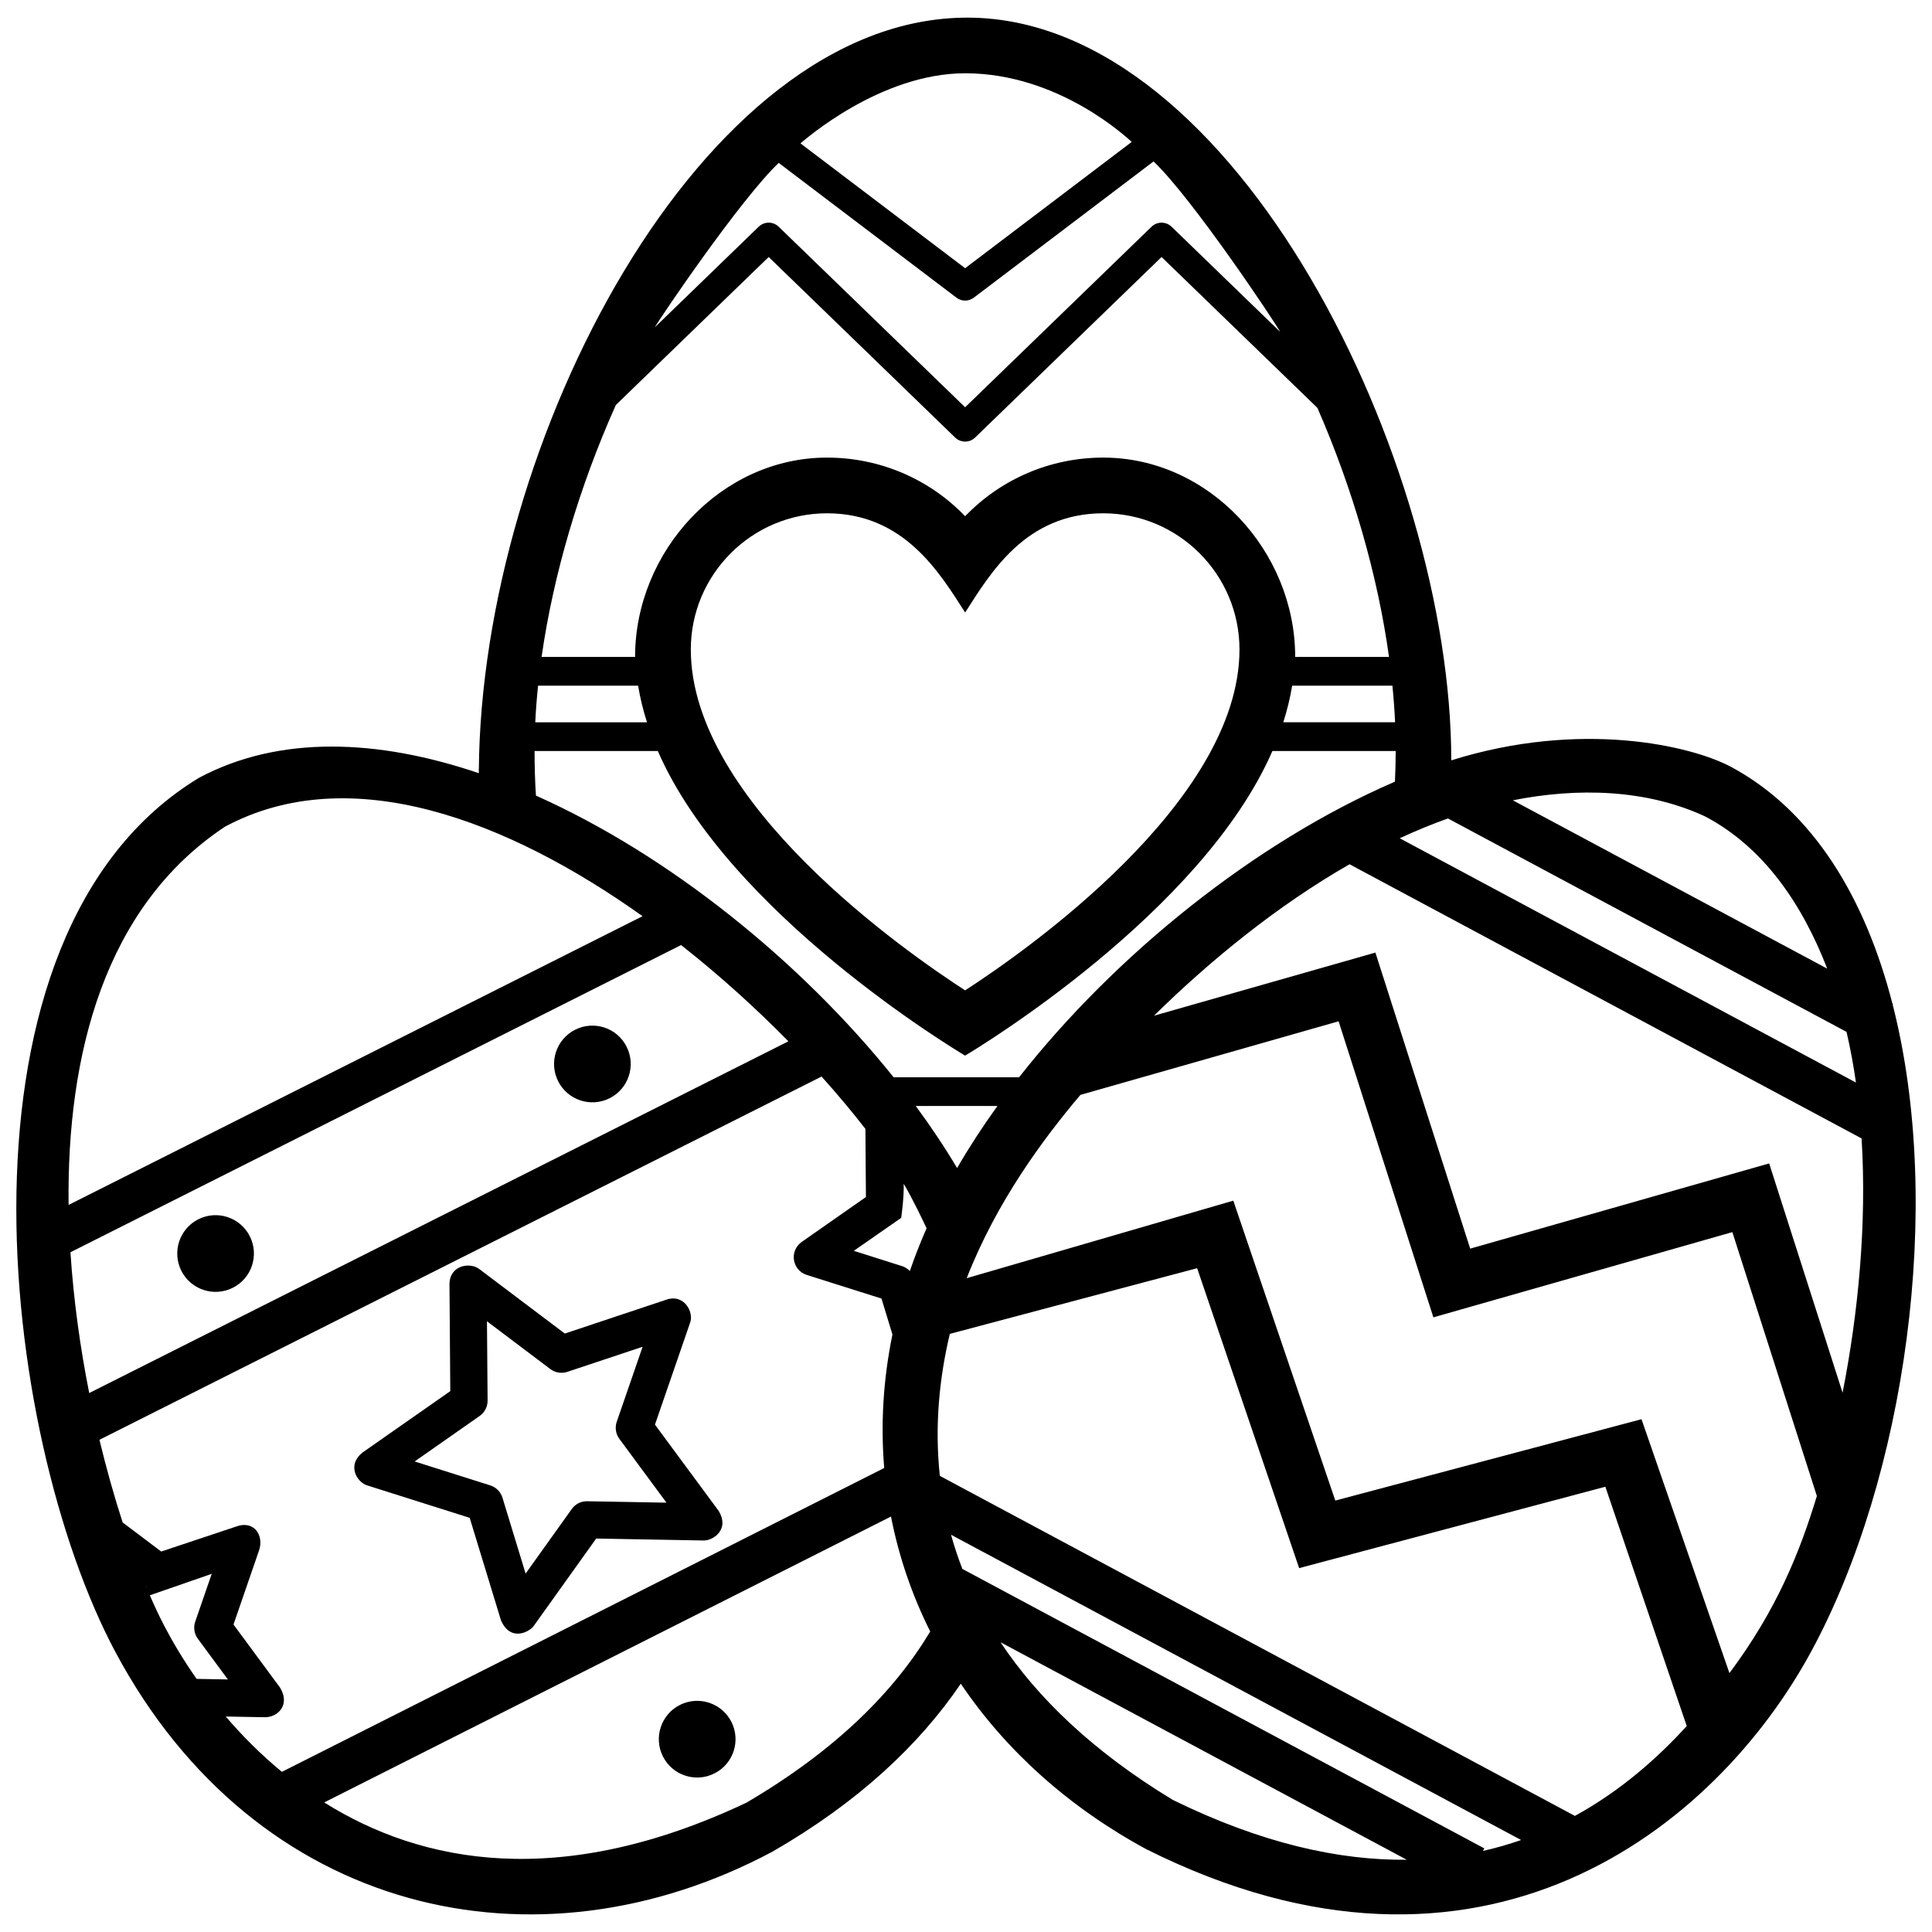 <?xml version="1.0" encoding="UTF-8"?>
<!-- The Best Svg Icon site in the world: iconSvg.co, Visit us! https://iconsvg.co -->
<svg width="800px" height="800px" version="1.1" viewBox="144 144 512 512" xmlns="http://www.w3.org/2000/svg">
 <defs>
  <clipPath id="a">
   <path d="m148.09 148.09h503.81v503.81h-503.81z"/>
  </clipPath>
 </defs>
 <g clip-path="url(#a)">
  <path d="m312.3 318.1c-0.012-0.324-0.004-0.16 0 0zm174.94 0c0.016-0.324 0.004-0.16 0 0zm136.8 263.47c-25.293 46.727-87.289 97.039-176.27 52.48-20.496-11.094-37.215-26.156-49.148-43.852-10.969 16.148-27.102 31.371-49.879 44.488-62.684 33.488-136.95 16.75-174.15-52.871-30.762-57.59-46.559-190.02 22.129-231.68 21.281-11.371 47.445-10.309 74.172-1.234 0-0.09 0.004-0.18 0.004-0.273-0.016-0.348-0.031-1.676 0.004-0.645 0.676-86.727 58.82-199.3 129.44-199.31h0.293c70.941 0.316 127.95 117.79 127.97 196.83 34.199-10.75 63.625-3.969 74.32 1.82 21.648 11.719 35.398 34.688 42.586 62.645l0.176 0.098-0.102 0.18c13.688 53.562 3.356 125.3-21.547 171.33zm-79.125-225.48 83.316 44.605c-6.586-16.984-16.746-32.113-32.363-40.336-15.668-7.266-33.914-7.66-50.953-4.269zm-29.973 10.059 120.9 64.734c-0.648-4.566-1.477-9.055-2.492-13.426l-105.63-56.559c-4.301 1.531-8.562 3.289-12.781 5.25zm-1.938-40.441h-26.566c-0.539 3.269-1.336 6.508-2.352 9.703h29.629c-0.152-3.184-0.383-6.422-0.711-9.703zm-156.87-143.71 43.637 33.082 44.148-33.473c-0.781-0.648-19.027-18.188-44.148-18.188-22.527 0.004-42.602 17.715-43.637 18.578zm-38.613 48.754 27.543-26.672c1.473-1.426 3.812-1.426 5.289 0l49.414 47.848 49.41-47.848c1.477-1.426 3.82-1.426 5.297 0l28.805 27.887c-1.457-2.664-23.246-35.363-33.574-45.188l-47.637 36.109c-2.098 1.449-3.914 0.52-4.594 0l-47.109-35.719c-10.148 9.648-31.477 41.145-32.844 43.582zm-29.992 87.344h24.773c0-28.035 22.824-52.828 50.863-52.828 14.012 0 27.121 5.672 36.605 15.539 9.488-9.863 22.59-15.539 36.605-15.539 28.043 0 50.863 24.789 50.863 52.828h24.863c-2.977-21.547-9.578-44.48-18.977-66.008l-41.297-39.98-49.414 47.848c-1.473 1.426-3.812 1.43-5.289 0l-49.414-47.848-40.508 39.223c-9.727 21.762-16.57 44.984-19.676 66.766zm148.85-38.066c-20.637 0-29.922 15.891-36.605 26.293-6.688-10.402-16.117-26.293-36.605-26.293-19.906 0-36.098 16.188-36.098 36.094 0 40.641 57.289 80.379 72.699 90.328 15.406-9.965 72.703-49.75 72.703-90.328 0.004-19.906-16.188-36.094-36.094-36.094zm-150.53 55.383h29.613c-1.023-3.199-1.82-6.434-2.352-9.703h-26.516c-0.34 3.277-0.59 6.516-0.746 9.703zm-0.184 7.606c0 3.551 0.109 8.246 0.363 11.824 35.316 15.742 70.199 43.984 94.797 74.648h33.242c25.355-32.293 62.336-62.227 99.609-78.344 0.117-2.422 0.188-5.488 0.195-7.793v-0.336h-32.668c-18.715 43.02-78.594 79.039-81.438 80.727-2.848-1.688-62.719-37.711-81.441-80.727zm97.156 123.73-12.559 8.734 12.781 4.047c0.801 0.258 1.508 0.711 2.074 1.301 1.289-3.769 2.777-7.547 4.434-11.332-0.316-0.73-3.91-8.262-6.062-11.785 0.129 3.684-0.668 9.035-0.668 9.035zm14.82-13.207c3.176-5.492 6.762-10.992 10.691-16.449h-21.652c4.016 5.453 7.688 10.949 10.961 16.449zm-235.47 9.781 152.11-76.52c-35.703-25.441-77.492-41.48-110.65-23.73-31.953 21.176-41.941 60.469-41.453 100.25zm5.465 49.852 185.3-93.215c-8.551-8.699-18.156-17.422-28.445-25.508l-161.82 81.41c0.828 12.773 2.609 25.406 4.973 37.312zm15.23 51.414-0.133-0.105c0.02 0.055 0.047 0.109 0.07 0.16 0.027-0.016 0.043-0.035 0.062-0.055zm21.523 24.48-7.961-10.785c-0.961-1.305-1.219-2.996-0.695-4.523l4.375-12.676-16.402 5.684c1.305 3.019 2.59 5.738 3.836 8.121 2.195 4.211 5.039 9.008 8.559 14.031zm14.316 24.488 159.62-80.52c-0.961-11.48-0.293-23.352 2.18-35.383l-2.906-9.527-19.82-6.266c-1.785-0.562-3.094-2.098-3.375-3.945-0.281-1.855 0.508-3.703 2.039-4.777l17.035-11.914-0.137-18.055c-3.465-4.473-7.356-9.133-11.621-13.875l-191.37 96.266c1.883 7.812 3.977 15.184 6.152 21.906l10.219 7.703 19.723-6.574c4.949-1.898 7.547 2.394 6.207 6.273l-6.777 19.648 12.344 16.723c2.777 4.594-0.613 7.844-3.961 7.844h-0.09l-10.348-0.188c4.301 5.023 9.25 10.02 14.879 14.66zm171.81-37.191c-4.816-9.621-8.316-19.84-10.395-30.465l-150.2 75.762c25.789 16.191 62.59 23.367 111.89 0.066 23.922-14.035 39.27-29.609 48.707-45.363zm126.29 60.488-107.66-57.645c9.699 14.59 24.328 28.848 45.66 41.785 23.648 11.602 44.211 16.047 61.996 15.859zm30.309-5.234-151.08-80.898c0.836 3.008 1.832 6.031 3.004 9.059l138.32 74.059-0.359 0.676c3.508-0.789 6.883-1.766 10.117-2.894zm43.887-30.207-21.566-63.41-81.148 21.562-27.031-79.48-65.543 17.406c-2.715 11.395-4.086 24.215-2.644 37.629l168.3 90.113c12.113-6.648 21.906-15.324 29.637-23.82zm34.488-60.953-22.395-69.934-79.234 22.586-25.117-78.457-68.426 19.504c-9.859 11.668-22.176 28.238-30.133 48.574l70.652-20.547 27.031 79.48 81.148-21.562 23.301 67.289c12.738-17.043 18.734-32.398 23.172-46.934zm11.848-94.766-135.69-72.656c-19.09 10.922-36.832 25.391-51.836 40.137l58.684-16.73 25.121 78.457 79.23-22.582 19.457 60.766c4.172-21.191 6.438-44.82 5.035-67.391zm-440.77 21.422c-5.012 2.523-7.031 8.637-4.516 13.645 2.519 5.012 8.629 7.031 13.648 4.516 5.012-2.523 7.031-8.637 4.508-13.648-2.523-5.016-8.629-7.035-13.641-4.512zm99.859-50.234c-5.012 2.523-7.031 8.629-4.516 13.648 2.523 5.008 8.629 7.031 13.645 4.516 5.012-2.523 7.031-8.637 4.508-13.648-2.512-5.019-8.625-7.035-13.637-4.516zm27.762 178.94c-5.012 2.523-7.031 8.637-4.508 13.648 2.519 5.008 8.629 7.031 13.645 4.508 5.019-2.519 7.031-8.629 4.516-13.645-2.523-5.012-8.641-7.031-13.652-4.512zm10.266-51.422c3.047 5.117-1.676 7.914-3.961 7.844h-0.09l-28.406-0.516-16.52 23.113c-1.055 1.578-6.16 4.41-8.711-1.426l-8.293-27.176-27.086-8.57c-2.984-0.902-5.426-5.508-1.336-8.723l23.281-16.281-0.215-28.41c0.105-5.047 5.473-5.785 7.879-3.965l22.68 17.109 26.949-8.984c4.746-1.617 7.402 3.441 6.207 6.273l-9.262 26.852zm-13.832-2.18-12.488-16.914c-0.961-1.305-1.219-3.004-0.691-4.523l6.856-19.875-19.945 6.644c-1.531 0.516-3.223 0.238-4.519-0.742l-16.785-12.66 0.168 21.023c0.012 1.621-0.777 3.144-2.102 4.074l-17.23 12.055 20.047 6.344c1.547 0.488 2.746 1.707 3.223 3.254l6.137 20.113 12.227-17.105c0.941-1.32 2.422-2.086 4.09-2.062z"/>
 </g>
</svg>